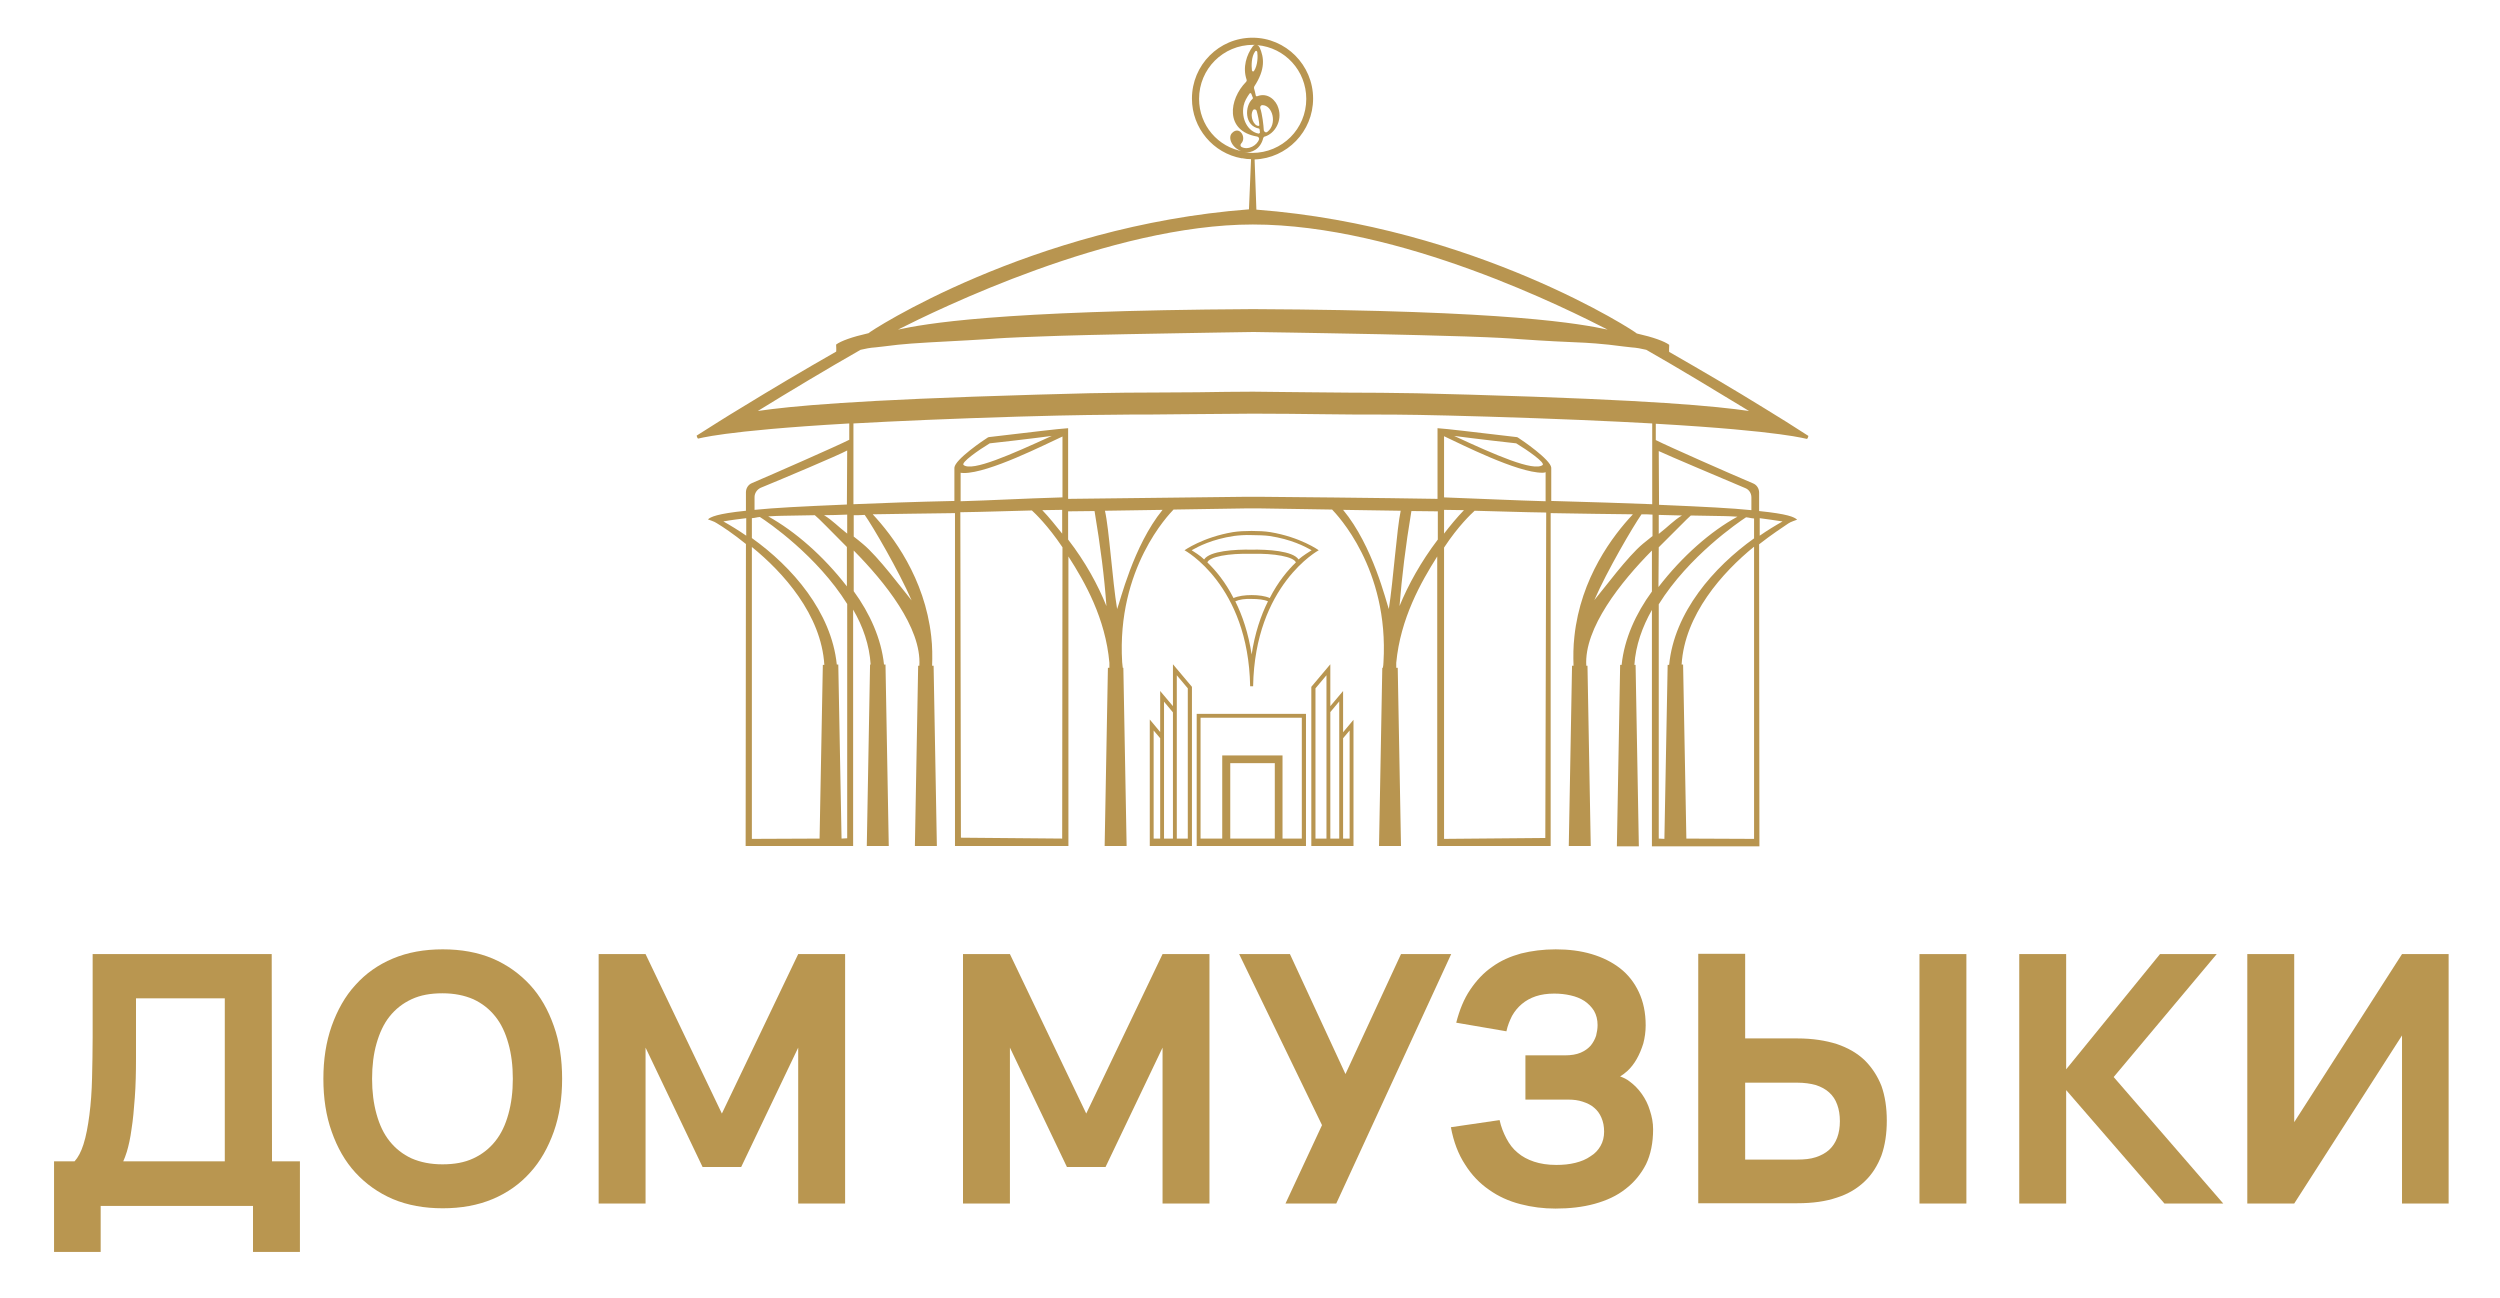 <?xml version="1.0" encoding="UTF-8"?> <svg xmlns="http://www.w3.org/2000/svg" xmlns:xlink="http://www.w3.org/1999/xlink" version="1.1" id="Слой_1" x="0px" y="0px" viewBox="0 0 841.9 437" style="enable-background:new 0 0 841.9 437;" xml:space="preserve"> <style type="text/css"> .st0{fill:#B99650;} .st1{fill:#B89550;} </style> <g> <path class="st0" d="M91.5,321.3H31.2v28c0,4.7-0.1,9.3-0.2,13.7c-0.1,4.5-0.4,8.6-0.9,12.5c-0.5,3.8-1.1,7.1-2,9.9 c-0.8,2.5-1.8,4.4-3,5.7l0,0h-6.9v30.5h15.7v-15.5h51.3v15.5H101v-30.5h-9.4L91.5,321.3L91.5,321.3z M75.7,391.1H41.5 c0.4-0.9,0.8-1.9,1.2-3.2c0.6-2,1.2-4.6,1.6-7.7c0.5-3.1,0.8-6.6,1.1-10.6s0.4-8.4,0.4-13.3v-20.1h29.9V391.1z"></path> <path class="st0" d="M178.5,331.7c-3.5-3.8-7.7-6.8-12.6-8.9c-5-2.1-10.6-3.1-16.8-3.1s-11.8,1-16.8,3.1s-9.2,5.1-12.6,8.9 c-3.5,3.8-6.1,8.5-8,13.8c-1.9,5.4-2.8,11.3-2.8,17.8s0.9,12.5,2.8,17.8c1.9,5.4,4.5,10,8,13.8s7.7,6.8,12.6,8.9 c5,2.1,10.6,3.1,16.8,3.1s11.8-1,16.8-3.1s9.2-5.1,12.6-8.9c3.5-3.8,6.1-8.5,8-13.8c1.9-5.4,2.8-11.3,2.8-17.8s-0.9-12.5-2.8-17.8 C184.6,340.1,182,335.5,178.5,331.7z M171.2,375.2c-1,3.6-2.4,6.6-4.4,9.1s-4.4,4.4-7.4,5.8s-6.4,2-10.4,2s-7.4-0.7-10.4-2 c-3-1.4-5.4-3.3-7.4-5.8s-3.4-5.5-4.4-9.1s-1.5-7.5-1.5-11.9s0.5-8.4,1.5-11.9s2.4-6.6,4.4-9.1s4.4-4.4,7.4-5.8s6.4-2,10.4-2 s7.4,0.7,10.4,2c3,1.4,5.4,3.3,7.4,5.8s3.4,5.5,4.4,9.1c1,3.5,1.5,7.5,1.5,11.9S172.2,371.6,171.2,375.2z"></path> <polygon class="st0" points="243.1,375 217.4,321.3 201.6,321.3 201.6,405.3 217.4,405.3 217.4,352.8 236.6,393 249.6,393 268.8,352.8 268.8,405.3 284.6,405.3 284.6,321.3 268.8,321.3 "></polygon> <polygon class="st0" points="365.8,375 340.1,321.3 324.3,321.3 324.3,405.3 340.1,405.3 340.1,352.8 359.3,393 372.3,393 391.5,352.8 391.5,405.3 407.3,405.3 407.3,321.3 391.5,321.3 "></polygon> <polygon class="st0" points="471.8,321.3 453.1,361.7 434.4,321.3 417.3,321.3 445.2,378.9 432.9,405.3 450,405.3 488.7,321.3 "></polygon> <path class="st0" d="M552.9,368.4c-1.2-1.7-2.6-3.1-4.1-4.2c-1-0.8-2.1-1.3-3.2-1.7c0.8-0.5,1.6-1.1,2.4-1.8 c1.2-1.1,2.3-2.5,3.2-4.1s1.6-3.3,2.2-5.2c0.5-1.9,0.8-4,0.8-6.1c0-4.3-0.8-8-2.3-11.2s-3.6-5.9-6.3-8s-5.9-3.7-9.6-4.8 c-3.7-1.1-7.7-1.6-12.1-1.6c-4.2,0-8.1,0.5-11.7,1.4c-3.6,1-6.8,2.4-9.7,4.5c-2.9,2-5.3,4.6-7.4,7.7s-3.6,6.8-4.7,11.1l16.9,2.9 c0.4-1.9,1.1-3.6,1.9-5.2c0.9-1.6,2-2.9,3.3-4c1.3-1.1,2.9-2,4.7-2.6s3.9-0.9,6.2-0.9c1.9,0,3.8,0.2,5.5,0.6c1.8,0.4,3.3,1,4.7,1.9 c1.3,0.9,2.4,2,3.2,3.3c0.8,1.4,1.2,3,1.2,4.8c0,1.2-0.2,2.4-0.5,3.6c-0.4,1.2-1,2.3-1.8,3.3c-0.9,1-2,1.8-3.4,2.4 s-3.2,0.9-5.3,0.9h-13.3v14.9h14.5c1.7,0,3.3,0.2,4.8,0.7s2.8,1.1,3.8,2c1.1,0.9,1.9,2,2.5,3.4s0.9,2.9,0.9,4.7 c0,1.8-0.4,3.4-1.2,4.8s-1.9,2.6-3.4,3.5c-1.4,1-3.1,1.7-5.1,2.2s-4.1,0.7-6.4,0.7c-2.9,0-5.4-0.4-7.5-1.1s-4-1.7-5.5-3 c-1.6-1.3-2.8-2.9-3.8-4.8s-1.8-3.9-2.3-6.2l-16.4,2.4c0.9,4.9,2.5,9.1,4.8,12.6c2.2,3.5,4.9,6.3,8.1,8.5c3.1,2.2,6.6,3.8,10.5,4.8 c3.8,1,7.8,1.5,11.8,1.5c4.8,0,9.2-0.5,13.2-1.6s7.5-2.7,10.4-5c2.9-2.2,5.2-5,6.9-8.3c1.6-3.3,2.4-7.3,2.4-11.8 c0-2.2-0.4-4.3-1.1-6.4C555,371.9,554.1,370.1,552.9,368.4z"></path> <path class="st0" d="M628,357.1c-2.5-2.4-5.6-4.2-9.4-5.5c-3.8-1.2-8.2-1.9-13.3-1.9h-17.6v-28.5h-15.8v84h33.4 c5.1,0,9.5-0.6,13.3-1.9c3.8-1.2,6.9-3.1,9.4-5.5s4.3-5.3,5.6-8.7c1.2-3.4,1.8-7.3,1.8-11.7c0-4.4-0.6-8.3-1.8-11.7 C632.3,362.4,630.4,359.5,628,357.1z M618.7,383.1c-0.6,1.6-1.5,3-2.7,4.1s-2.7,1.9-4.5,2.5s-3.9,0.8-6.3,0.8h-17.5v-25.9h17.5 c2.4,0,4.5,0.3,6.3,0.8c1.8,0.6,3.3,1.4,4.5,2.5s2.1,2.4,2.7,4.1c0.6,1.6,0.9,3.5,0.9,5.6C619.6,379.6,619.3,381.5,618.7,383.1z"></path> <rect x="646.4" y="321.3" class="st0" width="15.8" height="84"></rect> <polygon class="st0" points="746.5,321.3 727.4,321.3 695.8,360.1 695.8,321.3 680,321.3 680,405.3 695.8,405.3 695.8,367.1 728.9,405.3 748.7,405.3 711.8,362.7 "></polygon> <polygon class="st0" points="808.9,321.3 772.6,377.9 772.6,321.3 756.8,321.3 756.8,405.3 772.6,405.3 808.9,348.7 808.9,405.3 824.6,405.3 824.6,321.3 "></polygon> </g> <g> <path class="st1" d="M395,237.8l-4.3-5.1v13.8l-3.5-4.2v42.6h14.2v-53.6l-6.4-7.6L395,237.8L395,237.8z M390.7,282.4h-2.2V246 l2.2,2.6V282.4z M395,282.4h-3v-34.3l0,0v-11.8l3,3.6V282.4z M396.3,239.4v-12l3.7,4.4v50.6h-3.7V239.4z"></path> <path class="st1" d="M452.3,232.7l-4.3,5.1v-14.1l-6.4,7.6v53.6h14.2v-42.5l-3.5,4.2L452.3,232.7L452.3,232.7z M446.7,239.4v43H443 v-50.6l3.7-4.4V239.4z M451,248.1L451,248.1v34.3h-3v-42.6l3-3.6V248.1z M454.5,246v36.4h-2.2v-33.8L454.5,246z"></path> <path class="st1" d="M403,284.9h36.8v-44.5H403V284.9z M429.3,282.4h-15V257h15V282.4z M404.3,241.7h34.1v40.7h-6.5v-28h-20.3v28 h-7.3L404.3,241.7L404.3,241.7z"></path> <path class="st1" d="M421,231.1h0.5h0.5c0.6-34.2,22.1-45.8,22.1-45.8s-6.1-4.4-16.3-6.1c-1.8-0.3-4.2-0.4-6.3-0.4 c-2.1,0-4.5,0.1-6.3,0.4c-10.1,1.7-16.3,6.1-16.3,6.1S420.4,196.9,421,231.1z M421.5,220.4c0-0.1,0-0.1,0-0.2 C421.5,220.3,421.5,220.4,421.5,220.4c-1.1-7.2-3.1-13.1-5.5-17.9c1.3-0.6,3.3-0.9,5.5-0.8c2.1,0,4.2,0.2,5.5,0.8 C424.6,207.3,422.6,213.2,421.5,220.4z M427.6,201.4c-1.5-0.7-3.8-1-6.1-1c-2.3,0-4.5,0.3-6.1,1c-2.8-5.5-6.1-9.4-8.8-12 c0.6-1.9,7.1-3.1,14.9-2.9c7.7-0.2,14.2,1,14.9,2.9C433.7,192,430.4,195.9,427.6,201.4z M401.3,185.3c2.3-1.3,6.9-3.7,14.2-4.8 c1.5-0.2,3.8-0.4,6-0.3c2.2,0,4.6,0.1,6,0.3c7.3,1.1,11.9,3.5,14.2,4.8c-0.9,0.6-2.8,1.7-4.4,3.1c-1.9-2.9-10.4-3.4-15.9-3.3 c-5.5-0.1-14,0.4-15.9,3.3C404.1,187,402.2,185.9,401.3,185.3z"></path> <path class="st1" d="M594.2,137.5c-10.5-6.5-21.3-12.8-32.1-19c-0.1-1.1,0.1-2.3,0-2.4c-1.7-1.2-5.2-2.5-10.9-3.8 c0.1-0.3-54.5-36.1-128.1-41.7l-0.6-16.9c10.9-0.4,19.7-9.4,19.7-20.5c0-11.3-9.2-20.5-20.4-20.5c-11.3,0-20.4,9.2-20.4,20.5 c0,10,7.2,18.4,16.7,20.1c0.1,0,0.2,0,0.3,0c0.9,0.2,1.9,0.3,2.9,0.3l-0.7,16.9c-73.5,5.6-128.2,41.4-128.1,41.7 c-5.7,1.3-9.2,2.6-10.9,3.8c-0.1,0.1,0.1,1.3,0,2.4c-10.7,6.1-21.5,12.5-32.1,19c-5,3-10,6.2-14.9,9.3c0,0,0.2,0.9,0.5,1 c0.1,0.1,7.4-2.6,50.9-5.1v5.5c-3.9,2-26,11.7-32.8,14.6c-1.2,0.5-2,1.7-2,3.1v6.2c-9.8,1-11.9,2.1-12.8,2.9c0.4,0.2,2.2,0.7,3,1.3 c2,1.2,5.6,3.6,9.8,7l-0.1,101.7h36.2v-79.6c3.3,5.6,5.5,12,5.9,18.5H293l-1.1,61.1h7.4l-1.1-61.1h-0.5 c-0.9-8.7-4.8-17.3-10.2-24.7v-13.7c10.4,10.5,22.9,26,22.1,38.8h-0.4l-1.1,60.7h7.4l-1.1-60.7h-0.5c0.1-3,0.1-6.5-0.3-9.9 c-2.2-19.7-13-33.9-19.7-41.1c7.9-0.1,17.2-0.3,27.7-0.4v112.1h38.2v-97.5c5.6,8.7,12.5,20.9,13.8,35.8c0,0.5,0,1.2,0,1.7h-0.5 l-1.1,60h7.4l-1.1-60h-0.2c0-0.6-0.2-1.3-0.2-1.9c-1.9-31.7,15.8-49.8,17.3-51.4c8.1-0.1,16.6-0.3,25.2-0.4c0.5,0,1,0,1.5,0l0,0 l0,0l0,0l0,0c0.5,0,1,0,1.5,0c8.7,0.1,17.1,0.3,25.2,0.4c1.5,1.6,19.2,19.8,17.3,51.4c0,0.6-0.1,1.3-0.2,1.9h-0.2l-1.1,60h7.4 l-1.1-60h-0.5c0-0.6,0-1.2,0-1.7c1.4-14.9,8.3-27.1,13.8-35.8v97.5h38.2V172.8c10.5,0.2,19.8,0.3,27.7,0.4 c-6.7,7.1-17.6,21.4-19.7,41.1c-0.4,3.4-0.4,6.8-0.3,9.9h-0.5l-1.1,60.7h7.4l-1.1-60.7h-0.4c-0.8-12.7,11.7-28.3,22.1-38.8v13.8 c-5.4,7.4-9.3,15.9-10.2,24.7h-0.5l-1.1,61.1h7.4l-1.1-61.1h-0.4c0.4-6.5,2.7-12.9,5.9-18.5V285h36.2l-0.1-101.7 c4.2-3.3,7.9-5.7,9.8-7c0.8-0.6,2.6-1.1,3-1.3c-1-0.9-3.1-1.9-12.8-2.9v-6.2c0-1.4-0.8-2.6-2-3.1c-6.9-2.9-28.9-12.6-32.8-14.6 v-5.5c43.5,2.5,50.7,5.2,50.9,5.1c0.3-0.1,0.5-1,0.5-1C604.1,143.6,599.1,140.5,594.2,137.5z M251.3,180.4 c-2.6-1.8-5.2-3.4-7.7-4.8c2.7-0.5,5.3-0.8,7.7-1.1V180.4z M277.1,223.8l-1.1,58.6l-22.8,0.1v-98.3c10.5,8.5,23.4,22.8,24.4,39.7 h-0.5V223.8z M285.3,282.3l-1.9,0.1l-1.1-58.6h-0.5c-1.8-17.7-15-32.9-28.6-42.6v-6.7c1.3-0.1,1.5-0.3,2.7-0.4 c2.7,1.7,19.3,13.1,29.4,29.3V282.3z M285.3,197.6c-8-10.4-17.6-18.7-26.6-23.7c1.8-0.1,3.3-0.2,4.5-0.2c1.6,0,5.5-0.1,11.2-0.2 c1.3,1,5.1,5,10.8,10.7v13.4H285.3z M285.3,179.7c-3.1-2.4-5.1-4.6-7.8-6.2c2.7,0,4.5-0.1,7.8-0.2V179.7z M285.2,169.9 c-16.3,0.7-24.1,1.1-31.1,1.8v-4.3c0-1.3,0.8-2.5,2-3.1c7.3-3,26.3-11,29.2-12.6L285.2,169.9z M600.3,175.6c-2.5,1.4-5.1,3-7.7,4.8 v-5.9C595,174.8,597.5,175.2,600.3,175.6z M590.7,282.5l-22.8-0.1l-1.1-58.6h-0.5c1-16.8,13.8-31.1,24.4-39.7L590.7,282.5 L590.7,282.5z M587.8,164.4c1.2,0.5,2,1.7,2,3.1v4.3c-7-0.7-14.8-1.1-31.1-1.8l-0.1-18.1C561.5,153.3,580.5,161.3,587.8,164.4z M558.6,173.4c3.3,0.1,5.2,0.1,7.8,0.2c-2.7,1.6-4.7,3.8-7.8,6.2V173.4z M558.6,184.3c5.8-5.7,9.6-9.7,10.8-10.7 c5.8,0.1,9.6,0.2,11.2,0.2c1.2,0,2.8,0.1,4.5,0.2c-9,4.9-18.6,13.3-26.6,23.7L558.6,184.3L558.6,184.3z M558.6,203.5 c10.1-16.2,26.8-27.6,29.4-29.3c1.1,0.1,1.4,0.3,2.7,0.4v6.7c-13.6,9.7-26.9,24.9-28.6,42.6h-0.5l-1.1,58.6l-1.9-0.1L558.6,203.5 L558.6,203.5z M423.8,42.4c-1.5,0-3-3.1-1.9-5.2c0.3-0.6,1.2-0.4,1.3,0.2c0.4,1.4,0.8,3.3,0.9,4.8C424.1,42.2,424,42.4,423.8,42.4z M424.2,43.7l0.1,0.9c0,0.2-0.2,0.3-0.4,0.4c-3.6-0.6-6-4.9-5.1-9.4c0.3-1.5,1.1-2.8,2-4.1c0.2-0.2,0.5-0.2,0.6,0.1l0.5,1.3 c0.1,0.1,0,0.3-0.1,0.4c-2.7,2.4-2.8,9.1,2.2,10C424.1,43.4,424.2,43.5,424.2,43.7z M422.3,23.9c-0.2,0.3-0.6,0.2-0.7-0.2 c-0.2-1.6-0.2-4.7,1.1-6.4c0.2-0.3,0.6-0.2,0.7,0.2C423.6,18.9,423.6,21.9,422.3,23.9z M403.8,33.3c0-10.1,8.1-18.2,18.2-18.2 c0.2,0,0.4,0,0.6,0c-0.3,0.1-0.5,0.2-0.7,0.5c-2.1,2.8-3.5,7.1-2.1,11.2c0.1,0.3,0,0.6-0.2,0.8c-5.7,5.8-7.3,16.5,3.8,18.4 c0.4,0.1,0.7,0.5,0.6,0.9c-0.6,2-3.6,3.8-5.9,2.6c-0.4-0.2-0.5-0.8-0.1-1.2c1.9-2-0.6-6.1-3.1-3.5c-1.5,1.5-0.1,5,3.2,6.1 c0.2,0.1,0.4,0.1,0.6,0.1C410.2,49.6,403.8,42.2,403.8,33.3z M419.1,51.3c2.4,0.3,5.4-1.1,6.3-4.8c0.1-0.3,0.3-0.5,0.5-0.5 c3.4-1,6-5.3,4.6-9.6c-0.7-2.5-3.5-5.4-7.1-4c-0.2,0.1-0.4,0-0.5-0.2c-0.1-0.5-0.4-1.9-0.6-2.5c0-0.2,0-0.4,0.1-0.6 c3.8-5.8,3.3-9.7,1.8-13.1c-0.2-0.4-0.4-0.6-0.8-0.8c9.3,0.8,16.5,8.6,16.5,18.1c0,10.1-8.1,18.2-18.2,18.2 C421,51.5,420,51.4,419.1,51.3z M425.1,35.4c3.5,0,5.1,6.4,1.7,9c-0.5,0.4-1.1,0-1.2-0.5c-0.1-1.8-0.5-5.3-1.2-7.5 C424.3,35.9,424.6,35.4,425.1,35.4z M421.9,75.6c49.8,0,106.7,28.9,119.5,35.4c-9-1.9-32.6-6.5-119.5-6.9l0,0l0,0l0,0l0,0 c-87,0.5-110.6,5-119.5,6.9C315.3,104.5,374,75.6,421.9,75.6z M307,202.2c-3.2-3.9-11.2-14.7-16.4-19c-1-0.9-2.1-1.7-3.1-2.5v-7.2 c1.2,0,2.4,0,3.7-0.1C293.9,177.2,302.7,192.3,307,202.2z M357.7,282.4l-34.1-0.3l-0.2-109.6c7.9-0.1,15.5-0.4,24.1-0.6 c1.1,1,5.4,5.1,10.3,12.4L357.7,282.4L357.7,282.4z M357.7,179.7c-2.1-2.6-4.3-5.4-6.7-7.9c2.2,0,4.4-0.1,6.7-0.1V179.7z M357.7,167.5c-13.6,0.4-23.6,1-34.2,1.3v-9.6c0.2,0,0.2,0.1,1.1,0.1c8.5,0,27.5-9.7,33.2-12.3v20.5H357.7z M333.3,149.3 c11.9-1.3,20.9-2.5,20.9-2.5c-13.8,6.3-26.8,12.1-29.7,9.8C323.5,155.8,329.5,151.6,333.3,149.3z M359.7,181.7v-9.5 c2.9,0,5.9-0.1,8.9-0.1c2,12,3.3,22.1,4,32C369.7,196.9,365.5,189.2,359.7,181.7z M376.2,205.1c-1.6-9.6-2.7-27.1-4.1-33.1 c6.3-0.1,12.8-0.2,19.4-0.3C381.6,183.9,377.2,202.7,376.2,205.1z M467.7,205.1c-0.9-2.4-5.3-21.2-15.4-33.4 c6.7,0.1,13.2,0.2,19.4,0.3C470.4,178,469.2,195.5,467.7,205.1z M484.2,181.7c-5.7,7.5-10,15.3-12.9,22.4c0.8-9.9,2-20,4-32 c3,0,6,0.1,8.9,0.1V181.7z M520.4,282.2l-34.1,0.3v-98.1c4.8-7.3,9.2-11.4,10.3-12.4c8.6,0.2,16.2,0.5,24.1,0.6L520.4,282.2z M519.4,159.2c0.9,0,1-0.2,1.1-0.2v9.8c-10.6-0.3-20.6-0.8-34.2-1.3v-20.6C491.9,149.5,510.9,159.2,519.4,159.2z M489.7,146.8 c0,0,9,1.2,20.9,2.5c3.8,2.3,9.8,6.5,8.9,7.3C516.5,158.9,503.5,153.2,489.7,146.8z M493,171.8c-2.4,2.5-4.7,5.3-6.7,7.9v-8 C488.6,171.7,490.8,171.8,493,171.8z M556.4,180.6c-1,0.8-2.1,1.7-3.1,2.5c-5.2,4.3-13.2,15.2-16.4,19c4.3-9.9,13.1-24.9,15.9-28.9 c1.3,0,2.5,0,3.7,0.1v7.3H556.4z M556.4,147.4v22.4c-9.4-0.4-20.6-0.7-34-1.1v-11.1v-0.1c-0.2-2.7-10-9.4-11.3-10.2l-0.3-0.1 c-17.1-2-22.7-2.7-26.7-3v0.3v2.3V168c-16.1-0.3-57.3-0.7-59.6-0.7c-0.3,0-1.3,0-2.6,0c-1.3,0-2.3,0-2.6,0 c-2.3,0-43.5,0.5-59.6,0.7v-21.2v-2.3v-0.3c-4.1,0.3-9.7,1-26.7,3l-0.3,0.1c-1.3,0.8-11.1,7.4-11.3,10.2v0.1v11.1 c-13.4,0.3-24.6,0.7-34,1.1v-22.4v-4.8c14.3-0.8,32.5-1.6,55.5-2.3c20.5-0.6,28.3-0.6,38.2-0.7c4.4,0,9.3,0,16-0.1 c8.3-0.1,16.6-0.1,24.8-0.2c8.2,0,16.5,0.1,24.8,0.2c6.6,0.1,11.5,0.1,16,0.1c9.9,0,17.7,0.1,38.2,0.7c23,0.7,41.2,1.5,55.5,2.3 V147.4z M494.9,132.9c-29.5-0.9-32.4-0.5-54.2-0.8c-6.8-0.1-13.1-0.1-18.7-0.2l0,0l0,0l0,0l0,0c-5.6,0-11.9,0.1-18.7,0.2 c-21.8,0.2-24.7-0.1-54.2,0.8c-62,1.8-82.9,3.9-93.9,5.5c10.7-6.6,23.7-14.4,34.6-20.6c4.6-1,2.8-0.5,7.5-1.1 c7.3-1,12.9-1.2,15.7-1.4c11.8-0.6,16.1-0.9,19.6-1.1c3.9-0.3,6.7-0.5,18.1-0.9c7.8-0.3,17.9-0.6,47.3-1.1 c7.1-0.1,15.2-0.3,24.1-0.4c8.9,0.1,16.9,0.3,24.1,0.4c29.5,0.5,39.5,0.9,47.3,1.1c11.4,0.4,14.2,0.6,18.1,0.9 c3.4,0.2,7.7,0.6,19.6,1.1c2.8,0.1,8.4,0.4,15.7,1.4c4.7,0.6,2.9,0.1,7.5,1.1c10.9,6.2,23.9,14.1,34.6,20.6 C577.8,136.8,556.9,134.7,494.9,132.9z"></path> </g> </svg> 